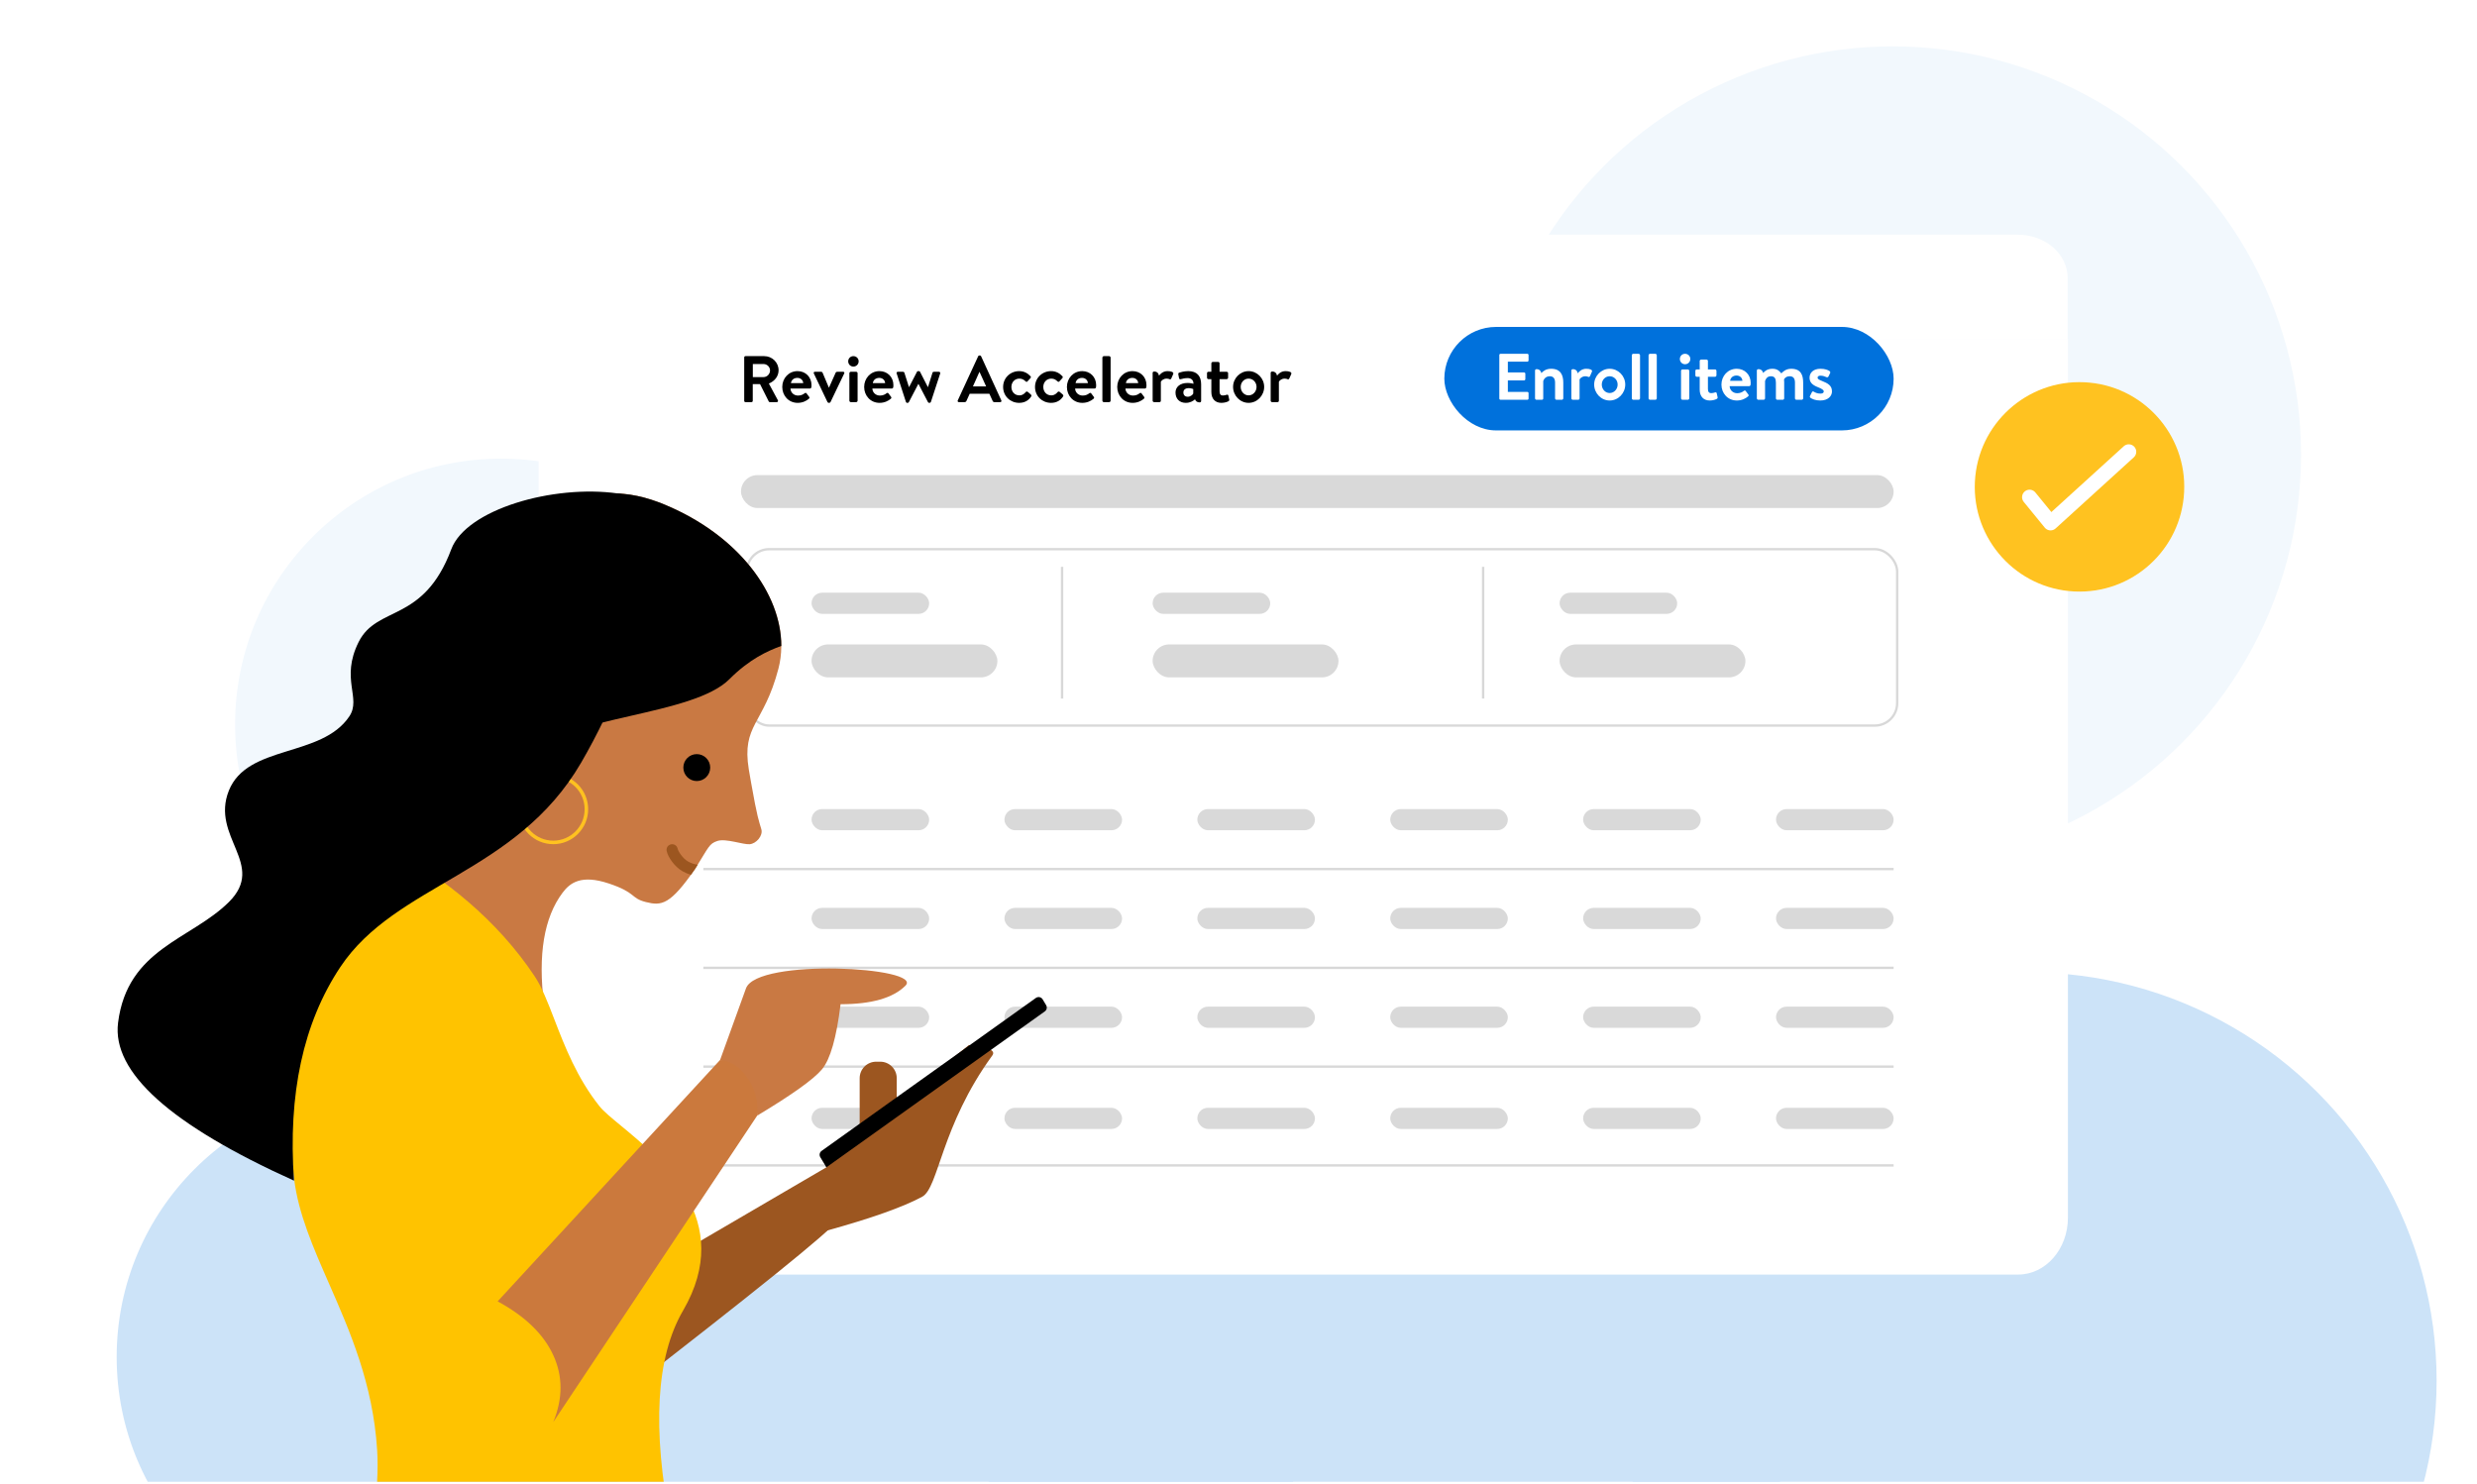 <?xml version="1.0" encoding="UTF-8"?> <svg xmlns="http://www.w3.org/2000/svg" width="801" height="480" viewBox="0 0 801 480" fill="none"><g clip-path="url(#clip0_382_185)"><circle cx="132.049" cy="132.049" r="132.049" transform="matrix(-1 0 0 1 787.94 314.474)" fill="#CCE3F8"></circle><circle cx="132.049" cy="132.049" r="132.049" transform="matrix(-1 0 0 1 422.266 314.474)" fill="#CCE3F8"></circle><circle cx="132.049" cy="132.049" r="132.049" transform="matrix(-1 0 0 1 744.098 15)" fill="#F2F8FD"></circle><circle cx="132.049" cy="132.049" r="132.049" transform="matrix(-1 0 0 1 579.709 314.474)" fill="#CCE3F8"></circle><circle cx="85.977" cy="85.977" r="85.977" transform="matrix(-1 0 0 1 247.983 148.333)" fill="#F2F8FD"></circle><circle cx="85.977" cy="85.977" r="85.977" transform="matrix(-1 0 0 1 209.682 352.928)" fill="#CCE3F8"></circle><g filter="url(#filter0_d_382_185)"><path d="M668.718 110.541V394.742C668.718 404.918 661.515 413.149 652.609 413.149H190.296C181.389 413.149 174.186 404.918 174.186 394.742V110.541H668.718Z" fill="white"></path><path d="M190.213 76.829H652.526C661.432 76.829 668.635 83.106 668.635 90.868V110.541H174.104V90.868C174.104 83.106 181.307 76.829 190.213 76.829Z" fill="white"></path></g><rect x="640.262" y="122" width="67.745" height="67.745" rx="33.872" transform="rotate(2.76 640.262 122)" fill="white"></rect><path fill-rule="evenodd" clip-rule="evenodd" d="M706.297 159.095C707.198 140.409 692.78 124.532 674.095 123.631C655.409 122.73 639.532 137.148 638.631 155.833C637.73 174.519 652.148 190.396 670.833 191.297C689.519 192.198 705.396 177.781 706.297 159.095ZM690.182 144.493C689.283 143.504 687.753 143.432 686.765 144.331L663.361 165.615L658.181 159.269L657.876 158.956C657.004 158.211 655.697 158.173 654.777 158.924C653.742 159.769 653.588 161.293 654.433 162.328L661.229 170.654L661.547 170.977C662.455 171.742 663.82 171.744 664.732 170.914L690.021 147.91L690.316 147.589C691.013 146.678 690.982 145.371 690.182 144.493Z" fill="#FFC220"></path><g filter="url(#filter1_d_382_185)"><rect x="239.615" y="175.718" width="372.735" height="57.812" rx="7.607" fill="white"></rect><rect x="239.996" y="176.098" width="371.974" height="57.051" rx="7.226" stroke="#D8D8D8" stroke-width="0.761"></rect></g><path d="M240.661 129.656V115.587C240.661 115.374 240.831 115.183 241.065 115.183H247.143C249.694 115.183 251.777 117.223 251.777 119.752C251.777 121.707 250.48 123.301 248.631 124.045L251.543 129.443C251.692 129.72 251.543 130.06 251.181 130.06H248.95C248.759 130.06 248.652 129.954 248.61 129.869L245.783 124.237H243.424V129.656C243.424 129.869 243.233 130.06 243.02 130.06H241.065C240.831 130.06 240.661 129.869 240.661 129.656ZM243.445 121.962H246.91C248.036 121.962 249.014 120.985 249.014 119.795C249.014 118.668 248.036 117.733 246.91 117.733H243.445V121.962ZM252.965 125.15C252.965 122.387 255.005 120.028 257.917 120.028C260.468 120.028 262.423 121.92 262.423 124.577C262.423 124.725 262.402 125.065 262.38 125.214C262.359 125.469 262.125 125.66 261.913 125.66H255.622C255.643 126.872 256.642 127.935 258.066 127.935C259.044 127.935 259.724 127.573 260.17 127.212C260.404 127.021 260.659 126.999 260.808 127.212L261.636 128.317C261.806 128.508 261.828 128.742 261.594 128.955C260.744 129.677 259.532 130.294 257.938 130.294C255.005 130.294 252.965 127.956 252.965 125.15ZM255.771 123.918H259.745C259.702 122.961 258.937 122.217 257.853 122.217C256.663 122.217 255.898 122.94 255.771 123.918ZM267.586 130.039L263.187 120.815C263.038 120.517 263.166 120.241 263.527 120.241H265.546C265.78 120.241 265.907 120.347 265.992 120.517L268.033 125.363C268.054 125.363 268.075 125.363 268.075 125.363L270.243 120.517C270.37 120.262 270.583 120.241 270.859 120.241H272.644C273.006 120.241 273.155 120.517 272.985 120.815L268.564 130.039C268.479 130.166 268.351 130.294 268.139 130.294H268.011C267.799 130.294 267.671 130.166 267.586 130.039ZM274.668 129.592V120.709C274.668 120.432 274.902 120.241 275.136 120.241H276.857C277.091 120.241 277.325 120.432 277.325 120.709V129.592C277.325 129.847 277.091 130.06 276.857 130.06H275.136C274.902 130.06 274.668 129.847 274.668 129.592ZM275.964 118.562C275.008 118.562 274.285 117.797 274.285 116.862C274.285 115.927 275.008 115.183 275.964 115.183C276.921 115.183 277.665 115.927 277.665 116.862C277.665 117.797 276.921 118.562 275.964 118.562ZM279.448 125.15C279.448 122.387 281.489 120.028 284.4 120.028C286.951 120.028 288.906 121.92 288.906 124.577C288.906 124.725 288.885 125.065 288.863 125.214C288.842 125.469 288.608 125.66 288.396 125.66H282.105C282.126 126.872 283.125 127.935 284.549 127.935C285.527 127.935 286.207 127.573 286.653 127.212C286.887 127.021 287.142 126.999 287.291 127.212L288.12 128.317C288.29 128.508 288.311 128.742 288.077 128.955C287.227 129.677 286.016 130.294 284.422 130.294C281.489 130.294 279.448 127.956 279.448 125.15ZM282.254 123.918H286.228C286.186 122.961 285.42 122.217 284.337 122.217C283.146 122.217 282.381 122.94 282.254 123.918ZM292.963 130.017L289.966 120.794C289.817 120.496 290.03 120.241 290.37 120.241H292.028C292.155 120.241 292.41 120.347 292.453 120.538L293.94 125.214H293.962L296.533 120.241C296.576 120.135 296.682 120.028 296.916 120.028H297.107C297.341 120.028 297.447 120.113 297.511 120.241L300.061 125.214H300.083L301.549 120.538C301.634 120.262 301.847 120.241 302.102 120.241H303.589C303.929 120.241 304.142 120.496 304.036 120.794L301.018 130.017C300.975 130.166 300.805 130.294 300.571 130.294H300.486C300.274 130.294 300.168 130.187 300.083 130.06L297.001 124.151H296.98L293.898 130.06C293.834 130.187 293.685 130.294 293.515 130.294H293.388C293.154 130.294 293.005 130.166 292.963 130.017ZM310.074 130.06C309.755 130.06 309.585 129.784 309.713 129.507L316.322 115.204C316.386 115.076 316.492 114.97 316.684 114.97H316.896C317.109 114.97 317.194 115.076 317.258 115.204L323.804 129.507C323.931 129.784 323.761 130.06 323.442 130.06H321.593C321.274 130.06 321.126 129.932 320.977 129.635L319.935 127.339H313.581L312.539 129.635C312.454 129.847 312.263 130.06 311.923 130.06H310.074ZM314.622 124.98H318.894L316.769 120.305H316.705L314.622 124.98ZM324.383 125.15C324.383 122.26 326.678 120.028 329.59 120.028C331.12 120.028 332.31 120.687 333.245 121.686C333.458 121.899 333.351 122.175 333.139 122.387L332.246 123.365C332.034 123.599 331.8 123.493 331.609 123.301C331.141 122.855 330.567 122.451 329.653 122.451C328.123 122.451 327.061 123.641 327.061 125.15C327.061 126.681 328.102 127.871 329.632 127.871C330.716 127.871 331.29 127.276 331.715 126.787C331.864 126.617 332.161 126.574 332.331 126.723L333.288 127.531C333.521 127.743 333.628 127.977 333.458 128.232C332.629 129.528 331.311 130.294 329.568 130.294C326.699 130.294 324.383 128.105 324.383 125.15ZM334.698 125.15C334.698 122.26 336.993 120.028 339.905 120.028C341.435 120.028 342.625 120.687 343.56 121.686C343.773 121.899 343.667 122.175 343.454 122.387L342.561 123.365C342.349 123.599 342.115 123.493 341.924 123.301C341.456 122.855 340.882 122.451 339.969 122.451C338.438 122.451 337.376 123.641 337.376 125.15C337.376 126.681 338.417 127.871 339.947 127.871C341.031 127.871 341.605 127.276 342.03 126.787C342.179 126.617 342.476 126.574 342.646 126.723L343.603 127.531C343.837 127.743 343.943 127.977 343.773 128.232C342.944 129.528 341.626 130.294 339.884 130.294C337.014 130.294 334.698 128.105 334.698 125.15ZM345.013 125.15C345.013 122.387 347.053 120.028 349.965 120.028C352.515 120.028 354.471 121.92 354.471 124.577C354.471 124.725 354.449 125.065 354.428 125.214C354.407 125.469 354.173 125.66 353.96 125.66H347.67C347.691 126.872 348.69 127.935 350.114 127.935C351.091 127.935 351.771 127.573 352.218 127.212C352.452 127.021 352.707 126.999 352.855 127.212L353.684 128.317C353.854 128.508 353.875 128.742 353.642 128.955C352.792 129.677 351.58 130.294 349.986 130.294C347.053 130.294 345.013 127.956 345.013 125.15ZM347.818 123.918H351.793C351.75 122.961 350.985 122.217 349.901 122.217C348.711 122.217 347.946 122.94 347.818 123.918ZM356.484 129.592V115.65C356.484 115.417 356.718 115.183 356.952 115.183H358.673C358.907 115.183 359.141 115.417 359.141 115.65V129.592C359.141 129.847 358.907 130.06 358.673 130.06H356.952C356.718 130.06 356.484 129.847 356.484 129.592ZM361.285 125.15C361.285 122.387 363.325 120.028 366.237 120.028C368.787 120.028 370.742 121.92 370.742 124.577C370.742 124.725 370.721 125.065 370.7 125.214C370.679 125.469 370.445 125.66 370.232 125.66H363.941C363.963 126.872 364.962 127.935 366.386 127.935C367.363 127.935 368.043 127.573 368.49 127.212C368.723 127.021 368.978 126.999 369.127 127.212L369.956 128.317C370.126 128.508 370.147 128.742 369.913 128.955C369.063 129.677 367.852 130.294 366.258 130.294C363.325 130.294 361.285 127.956 361.285 125.15ZM364.09 123.918H368.064C368.022 122.961 367.257 122.217 366.173 122.217C364.983 122.217 364.218 122.94 364.09 123.918ZM372.735 129.592V120.602C372.735 120.368 372.905 120.156 373.245 120.156C374.159 120.156 374.669 120.751 374.796 121.495C375.157 121.006 376.05 120.028 377.538 120.028C378.707 120.028 379.663 120.347 379.387 120.985L378.749 122.43C378.643 122.664 378.409 122.749 378.175 122.643C377.942 122.536 377.708 122.451 377.262 122.451C376.199 122.451 375.561 123.131 375.391 123.471V129.592C375.391 129.954 375.157 130.06 374.839 130.06H373.202C372.968 130.06 372.735 129.847 372.735 129.592ZM380.128 126.936C380.128 125.193 381.552 123.854 384.039 123.854C385.038 123.854 385.93 124.13 385.93 124.13C385.973 122.876 385.123 122.281 384.081 122.281C383.21 122.281 382.381 122.473 381.807 122.643C381.488 122.749 381.297 122.515 381.255 122.217L381.042 121.112C380.957 120.751 381.148 120.581 381.361 120.517C381.573 120.432 382.891 120.028 384.23 120.028C387.078 120.028 388.417 121.622 388.417 124.3V129.699C388.417 129.932 388.247 130.145 387.907 130.145C387.12 130.145 386.632 129.72 386.44 129.146C385.845 129.677 384.889 130.294 383.444 130.294C381.488 130.294 380.128 129.04 380.128 126.936ZM382.679 126.936C382.679 127.764 383.189 128.317 384.103 128.317C384.974 128.317 385.739 127.637 385.867 127.276V125.83C385.867 125.83 385.208 125.533 384.421 125.533C383.295 125.533 382.679 126.064 382.679 126.936ZM391.72 122.621H390.764C390.509 122.621 390.317 122.387 390.317 122.154V120.709C390.317 120.432 390.509 120.241 390.764 120.241H391.72V117.521C391.72 117.266 391.954 117.053 392.188 117.053H393.93C394.185 117.053 394.377 117.266 394.377 117.521V120.241H396.672C396.927 120.241 397.14 120.432 397.14 120.709V122.154C397.14 122.387 396.927 122.621 396.672 122.621H394.377V126.574C394.377 127.531 394.802 127.913 395.418 127.913C395.843 127.913 396.417 127.786 396.672 127.679C396.948 127.573 397.182 127.701 397.225 127.935L397.501 129.21C397.565 129.465 397.458 129.656 397.225 129.784C396.885 129.975 395.992 130.294 394.972 130.294C392.974 130.294 391.72 128.997 391.72 126.766V122.621ZM398.747 125.129C398.747 122.366 401 120.028 403.763 120.028C406.547 120.028 408.8 122.366 408.8 125.129C408.8 127.935 406.547 130.294 403.763 130.294C401 130.294 398.747 127.935 398.747 125.129ZM401.213 125.129C401.213 126.638 402.339 127.871 403.763 127.871C405.187 127.871 406.335 126.638 406.335 125.129C406.335 123.641 405.187 122.451 403.763 122.451C402.339 122.451 401.213 123.641 401.213 125.129ZM410.903 129.592V120.602C410.903 120.368 411.073 120.156 411.413 120.156C412.327 120.156 412.837 120.751 412.964 121.495C413.326 121.006 414.218 120.028 415.706 120.028C416.875 120.028 417.831 120.347 417.555 120.985L416.917 122.43C416.811 122.664 416.577 122.749 416.344 122.643C416.11 122.536 415.876 122.451 415.43 122.451C414.367 122.451 413.729 123.131 413.559 123.471V129.592C413.559 129.954 413.326 130.06 413.007 130.06H411.37C411.137 130.06 410.903 129.847 410.903 129.592Z" fill="black"></path><line x1="343.449" y1="183.325" x2="343.449" y2="225.923" stroke="#D8D8D8" stroke-width="0.761"></line><line x1="612.35" y1="281.073" x2="227.444" y2="281.073" stroke="#D8D8D8" stroke-width="0.761"></line><line x1="612.35" y1="313.021" x2="227.444" y2="313.021" stroke="#D8D8D8" stroke-width="0.761"></line><line x1="612.35" y1="344.97" x2="227.444" y2="344.97" stroke="#D8D8D8" stroke-width="0.761"></line><line x1="612.35" y1="376.919" x2="227.444" y2="376.919" stroke="#D8D8D8" stroke-width="0.761"></line><line x1="479.611" y1="183.325" x2="479.611" y2="225.923" stroke="#D8D8D8" stroke-width="0.761"></line><rect x="239.615" y="153.658" width="372.735" height="10.65" rx="5.325" fill="#D9D9D9"></rect><rect x="262.436" y="191.692" width="38.034" height="6.846" rx="3.423" fill="#D9D9D9"></rect><rect x="262.436" y="261.675" width="38.034" height="6.846" rx="3.423" fill="#D9D9D9"></rect><rect x="262.436" y="293.624" width="38.034" height="6.846" rx="3.423" fill="#D9D9D9"></rect><rect x="262.436" y="325.573" width="38.034" height="6.846" rx="3.423" fill="#D9D9D9"></rect><rect x="262.436" y="358.282" width="38.034" height="6.846" rx="3.423" fill="#D9D9D9"></rect><rect x="324.812" y="261.675" width="38.034" height="6.846" rx="3.423" fill="#D9D9D9"></rect><rect x="324.812" y="293.624" width="38.034" height="6.846" rx="3.423" fill="#D9D9D9"></rect><rect x="324.812" y="325.573" width="38.034" height="6.846" rx="3.423" fill="#D9D9D9"></rect><rect x="324.812" y="358.282" width="38.034" height="6.846" rx="3.423" fill="#D9D9D9"></rect><rect x="387.188" y="261.675" width="38.034" height="6.846" rx="3.423" fill="#D9D9D9"></rect><rect x="387.188" y="293.624" width="38.034" height="6.846" rx="3.423" fill="#D9D9D9"></rect><rect x="387.188" y="325.573" width="38.034" height="6.846" rx="3.423" fill="#D9D9D9"></rect><rect x="387.188" y="358.282" width="38.034" height="6.846" rx="3.423" fill="#D9D9D9"></rect><rect x="449.564" y="261.675" width="38.034" height="6.846" rx="3.423" fill="#D9D9D9"></rect><rect x="449.564" y="293.624" width="38.034" height="6.846" rx="3.423" fill="#D9D9D9"></rect><rect x="449.564" y="325.573" width="38.034" height="6.846" rx="3.423" fill="#D9D9D9"></rect><rect x="449.564" y="358.282" width="38.034" height="6.846" rx="3.423" fill="#D9D9D9"></rect><rect x="511.94" y="261.675" width="38.034" height="6.846" rx="3.423" fill="#D9D9D9"></rect><rect x="511.94" y="293.624" width="38.034" height="6.846" rx="3.423" fill="#D9D9D9"></rect><rect x="511.94" y="325.573" width="38.034" height="6.846" rx="3.423" fill="#D9D9D9"></rect><rect x="511.94" y="358.282" width="38.034" height="6.846" rx="3.423" fill="#D9D9D9"></rect><rect x="574.316" y="261.675" width="38.034" height="6.846" rx="3.423" fill="#D9D9D9"></rect><rect x="574.316" y="293.624" width="38.034" height="6.846" rx="3.423" fill="#D9D9D9"></rect><rect x="574.316" y="325.573" width="38.034" height="6.846" rx="3.423" fill="#D9D9D9"></rect><rect x="574.316" y="358.282" width="38.034" height="6.846" rx="3.423" fill="#D9D9D9"></rect><rect x="372.735" y="191.692" width="38.034" height="6.846" rx="3.423" fill="#D9D9D9"></rect><rect x="504.333" y="191.692" width="38.034" height="6.846" rx="3.423" fill="#D9D9D9"></rect><rect x="262.436" y="208.427" width="60.094" height="10.65" rx="5.325" fill="#D9D9D9"></rect><rect x="372.735" y="208.427" width="60.094" height="10.65" rx="5.325" fill="#D9D9D9"></rect><rect x="504.333" y="208.427" width="60.094" height="10.65" rx="5.325" fill="#D9D9D9"></rect><path fill-rule="evenodd" clip-rule="evenodd" d="M267.228 375.206L313.331 337.982C319.574 338.583 322.093 339.711 320.888 341.366C304.261 364.208 303.551 384.17 298.215 387.05C292.039 390.383 281.71 394.049 267.228 398.048V375.206Z" fill="#9C5620"></path><path d="M214.94 163.202C242.496 174.666 256.518 197.892 251.728 216.246C246.987 234.416 239.775 234.311 242.151 248.897L242.889 253.156C244.915 264.625 245.384 265.382 246.2 268.208C246.799 270.282 244.55 272.886 242.4 273.041C240.249 273.196 234.68 271.088 231.988 271.987C229.296 272.886 229.296 273.785 224.81 280.977C216.735 292.665 213.952 293.024 208.884 291.75C203.816 290.477 205.887 288.747 196.895 285.744C187.902 282.741 184.295 285.558 181.908 288.747C175.913 296.756 173.915 308.769 175.913 324.787L115.966 294.754L136.948 255.711C142.929 244.922 149.492 224.105 149.598 203.863C149.724 179.853 173.419 160.685 196.895 159.606C203.108 159.32 209.173 160.802 214.94 163.202Z" fill="#C97943"></path><path fill-rule="evenodd" clip-rule="evenodd" d="M229.664 248.253C229.664 250.657 227.719 252.608 225.318 252.608C222.916 252.608 220.974 250.657 220.974 248.253C220.974 245.848 222.916 243.898 225.318 243.898C227.719 243.898 229.664 245.848 229.664 248.253Z" fill="black"></path><path d="M225.626 279.658C225.372 280.073 225.1 280.512 224.81 280.977C224.335 281.664 223.879 282.312 223.439 282.923C222.587 282.689 221.718 282.342 220.787 281.825C219.36 281.033 218.166 279.815 217.307 278.661C216.474 277.541 215.787 276.254 215.578 275.202C215.384 274.218 216.023 273.263 217.006 273.069C217.99 272.874 218.945 273.513 219.139 274.496C219.198 274.791 219.532 275.57 220.219 276.494C220.881 277.383 221.709 278.186 222.548 278.651C223.618 279.244 224.531 279.526 225.626 279.658Z" fill="#9C5620"></path><path d="M252.653 208.911C252.661 192.077 238.929 173.182 214.94 163.202C209.172 160.802 203.108 159.32 196.894 159.606C173.419 160.685 149.723 179.853 149.598 203.863C149.492 224.105 142.929 244.922 136.947 255.711L126.296 275.532C152.212 261.207 167.752 250.596 172.915 243.698C177.491 237.584 190.607 234.582 203.966 231.524C216.856 228.573 229.972 225.571 235.859 219.671C242.282 213.236 248.091 210.561 252.653 208.911Z" fill="black"></path><path fill-rule="evenodd" clip-rule="evenodd" d="M267.229 377.54C276.289 382.83 276.823 389.272 268.83 396.866C260.837 404.46 231.863 427.485 181.907 465.942L187.902 423.896L267.229 377.54Z" fill="#9C5620"></path><path d="M216.893 493.108H120.682C121.924 483.17 122.35 475.116 121.96 468.945C120.609 447.551 113.183 430.618 106.422 415.202C101.279 403.477 96.522 392.629 95.117 381.365C87.041 316.633 118.852 270.129 124.907 273.479C143.994 284.04 160.857 297.654 172.915 315.777C175.249 319.285 177.129 324.159 179.262 329.69C182.607 338.364 186.576 348.653 193.897 357.823C195.193 359.447 197.722 361.535 200.826 364.097C214.095 375.053 237.877 394.688 220.873 423.896C212.154 438.872 210.827 461.943 216.893 493.108Z" fill="#FFC300"></path><path d="M178.91 272.457C184.829 272.457 189.626 267.649 189.626 261.718C189.626 255.786 184.829 250.978 178.91 250.978C172.992 250.978 168.194 255.786 168.194 261.718C168.194 267.649 172.992 272.457 178.91 272.457Z" stroke="#FFC220" stroke-width="1.141"></path><path fill-rule="evenodd" clip-rule="evenodd" d="M199.891 159.606C178.91 156.602 150.754 164.76 145.939 177.625C136.947 201.652 121.954 195.645 115.965 207.658C109.976 219.672 116.95 225.729 112.968 231.685C103.985 245.121 79.991 240.695 74.002 255.711C68.013 270.728 86.281 279.573 74.002 291.751C61.724 303.929 41.171 306.767 38.177 330.793C36.181 346.811 55.145 363.83 95.071 381.849C93.075 353.819 98.066 330.793 110.043 312.774C128.01 285.744 166.92 282.741 187.902 246.701C208.883 210.662 220.872 162.609 199.891 159.606Z" fill="black"></path><path d="M284.648 343.376H283.333C280.385 343.376 277.996 345.766 277.996 348.713V375.799C277.996 378.747 280.385 381.136 283.333 381.136H284.648C287.596 381.136 289.985 378.747 289.985 375.799V348.713C289.985 345.766 287.596 343.376 284.648 343.376Z" fill="#9C5620"></path><path fill-rule="evenodd" clip-rule="evenodd" d="M267.229 377.54L337.866 327.112C338.512 326.65 338.696 325.769 338.288 325.087L337.168 323.217C336.735 322.494 335.799 322.259 335.076 322.692C335.041 322.713 335.007 322.736 334.974 322.759L265.682 372.227C265.035 372.689 264.852 373.57 265.26 374.252L267.229 377.54Z" fill="black"></path><path fill-rule="evenodd" clip-rule="evenodd" d="M292.809 318.78C288.812 322.785 281.818 324.787 271.827 324.787C270.499 335.586 268.501 342.594 265.833 345.81C263.164 349.026 256.171 354.031 244.851 360.826C244.895 358.799 243.48 355.576 240.606 351.157C237.732 346.738 235.151 343.954 232.862 342.807C236.031 333.962 238.822 326.245 241.234 319.655C244.851 309.77 298.803 312.774 292.809 318.78Z" fill="#C97943"></path><path fill-rule="evenodd" clip-rule="evenodd" d="M232.862 342.807L160.926 420.892C169.778 425.68 175.773 431.479 178.91 438.289C182.047 445.099 182.047 452.315 178.91 459.935L244.852 360.826C245.289 356.478 244.29 352.474 241.854 348.813C239.419 345.152 236.421 343.15 232.862 342.807Z" fill="#CB793D"></path><rect x="467.06" y="105.735" width="145.291" height="33.47" rx="16.735" fill="#0071DC"></rect><path d="M484.841 128.895V114.826C484.841 114.613 485.011 114.422 485.244 114.422H493.894C494.128 114.422 494.298 114.613 494.298 114.826V116.569C494.298 116.781 494.128 116.972 493.894 116.972H487.604V120.458H492.853C493.066 120.458 493.257 120.649 493.257 120.862V122.626C493.257 122.859 493.066 123.03 492.853 123.03H487.604V126.749H493.894C494.128 126.749 494.298 126.94 494.298 127.153V128.895C494.298 129.108 494.128 129.299 493.894 129.299H485.244C485.011 129.299 484.841 129.108 484.841 128.895ZM496.391 128.832V119.842C496.391 119.608 496.561 119.395 496.901 119.395C497.793 119.395 498.303 119.948 498.431 120.67C498.984 120.075 499.897 119.268 501.598 119.268C504.722 119.268 505.529 121.372 505.529 123.752V128.832C505.529 129.087 505.296 129.299 505.062 129.299H503.34C503.085 129.299 502.873 129.087 502.873 128.832V123.752C502.873 122.477 502.363 121.691 501.173 121.691C499.897 121.691 499.281 122.541 499.047 123.221V128.832C499.047 129.193 498.899 129.299 498.431 129.299H496.858C496.624 129.299 496.391 129.087 496.391 128.832ZM508.138 128.832V119.842C508.138 119.608 508.308 119.395 508.648 119.395C509.562 119.395 510.072 119.99 510.199 120.734C510.561 120.245 511.453 119.268 512.941 119.268C514.11 119.268 515.066 119.587 514.79 120.224L514.153 121.669C514.046 121.903 513.812 121.988 513.579 121.882C513.345 121.776 513.111 121.691 512.665 121.691C511.602 121.691 510.965 122.371 510.795 122.711V128.832C510.795 129.193 510.561 129.299 510.242 129.299H508.605C508.372 129.299 508.138 129.087 508.138 128.832ZM515.513 124.368C515.513 121.606 517.766 119.268 520.528 119.268C523.313 119.268 525.565 121.606 525.565 124.368C525.565 127.174 523.313 129.533 520.528 129.533C517.766 129.533 515.513 127.174 515.513 124.368ZM517.978 124.368C517.978 125.877 519.104 127.11 520.528 127.11C521.952 127.11 523.1 125.877 523.1 124.368C523.1 122.881 521.952 121.691 520.528 121.691C519.104 121.691 517.978 122.881 517.978 124.368ZM527.689 128.832V114.89C527.689 114.656 527.923 114.422 528.157 114.422H529.879C530.112 114.422 530.346 114.656 530.346 114.89V128.832C530.346 129.087 530.112 129.299 529.879 129.299H528.157C527.923 129.299 527.689 129.087 527.689 128.832ZM533.107 128.832V114.89C533.107 114.656 533.34 114.422 533.574 114.422H535.296C535.529 114.422 535.763 114.656 535.763 114.89V128.832C535.763 129.087 535.529 129.299 535.296 129.299H533.574C533.34 129.299 533.107 129.087 533.107 128.832ZM543.608 128.832V119.948C543.608 119.672 543.842 119.48 544.076 119.48H545.797C546.031 119.48 546.265 119.672 546.265 119.948V128.832C546.265 129.087 546.031 129.299 545.797 129.299H544.076C543.842 129.299 543.608 129.087 543.608 128.832ZM544.904 117.801C543.948 117.801 543.225 117.036 543.225 116.101C543.225 115.166 543.948 114.422 544.904 114.422C545.861 114.422 546.605 115.166 546.605 116.101C546.605 117.036 545.861 117.801 544.904 117.801ZM549.642 121.861H548.686C548.431 121.861 548.24 121.627 548.24 121.393V119.948C548.24 119.672 548.431 119.48 548.686 119.48H549.642V116.76C549.642 116.505 549.876 116.292 550.11 116.292H551.853C552.108 116.292 552.299 116.505 552.299 116.76V119.48H554.594C554.849 119.48 555.062 119.672 555.062 119.948V121.393C555.062 121.627 554.849 121.861 554.594 121.861H552.299V125.814C552.299 126.77 552.724 127.153 553.34 127.153C553.765 127.153 554.339 127.025 554.594 126.919C554.871 126.813 555.104 126.94 555.147 127.174L555.423 128.449C555.487 128.704 555.381 128.895 555.147 129.023C554.807 129.214 553.914 129.533 552.894 129.533C550.896 129.533 549.642 128.236 549.642 126.005V121.861ZM556.67 124.39C556.67 121.627 558.71 119.268 561.622 119.268C564.172 119.268 566.127 121.159 566.127 123.816C566.127 123.965 566.106 124.305 566.085 124.453C566.063 124.708 565.83 124.9 565.617 124.9H559.326C559.347 126.111 560.346 127.174 561.77 127.174C562.748 127.174 563.428 126.813 563.874 126.451C564.108 126.26 564.363 126.239 564.512 126.451L565.341 127.556C565.511 127.748 565.532 127.981 565.298 128.194C564.448 128.917 563.237 129.533 561.643 129.533C558.71 129.533 556.67 127.195 556.67 124.39ZM559.475 123.157H563.449C563.407 122.201 562.642 121.457 561.558 121.457C560.368 121.457 559.602 122.179 559.475 123.157ZM568.119 128.832V119.842C568.119 119.608 568.289 119.395 568.63 119.395C569.501 119.395 570.011 119.927 570.16 120.628C570.585 120.139 571.456 119.268 573.114 119.268C574.538 119.268 575.239 119.778 576.047 120.755C576.472 120.309 577.449 119.268 579.213 119.268C582.359 119.268 583.103 121.266 583.103 123.816V128.832C583.103 129.087 582.89 129.299 582.614 129.299H580.914C580.659 129.299 580.446 129.087 580.446 128.832V123.752C580.446 122.477 579.979 121.691 578.746 121.691C577.322 121.691 576.918 122.711 576.918 122.711C576.918 122.711 576.961 123.2 576.961 123.646V128.832C576.961 129.087 576.727 129.299 576.493 129.299H574.75C574.474 129.299 574.283 129.087 574.283 128.832V123.752C574.283 122.477 573.922 121.691 572.668 121.691C571.456 121.691 571.01 122.541 570.776 123.221V128.832C570.776 129.087 570.542 129.299 570.309 129.299H568.587C568.353 129.299 568.119 129.087 568.119 128.832ZM588.631 129.533C586.995 129.533 585.975 129.023 585.422 128.64C585.295 128.555 585.188 128.321 585.295 128.109L585.932 126.834C586.038 126.6 586.272 126.515 586.506 126.664C586.952 126.94 587.654 127.301 588.674 127.301C589.418 127.301 589.758 127.025 589.758 126.6C589.758 126.154 589.205 125.75 587.909 125.24C586.017 124.517 585.167 123.625 585.167 122.137C585.167 120.649 586.293 119.268 588.695 119.268C590.14 119.268 591.075 119.65 591.607 119.99C591.819 120.16 591.947 120.415 591.819 120.67L591.267 121.797C591.118 122.031 590.863 122.073 590.65 121.988C590.183 121.776 589.503 121.499 588.695 121.499C588.036 121.499 587.76 121.818 587.76 122.137C587.76 122.583 588.249 122.817 589.163 123.2C591.054 123.965 592.414 124.645 592.414 126.6C592.414 128.151 591.097 129.533 588.631 129.533Z" fill="white"></path></g><defs><filter id="filter0_d_382_185" x="151.83" y="53.627" width="539.162" height="380.866" filterUnits="userSpaceOnUse" color-interpolation-filters="sRGB"><feFlood flood-opacity="0" result="BackgroundImageFix"></feFlood><feColorMatrix in="SourceAlpha" type="matrix" values="0 0 0 0 0 0 0 0 0 0 0 0 0 0 0 0 0 0 127 0" result="hardAlpha"></feColorMatrix><feOffset dy="-0.928"></feOffset><feGaussianBlur stdDeviation="11.137"></feGaussianBlur><feComposite in2="hardAlpha" operator="out"></feComposite><feColorMatrix type="matrix" values="0 0 0 0 0 0 0 0 0 0 0 0 0 0 0 0 0 0 0.25 0"></feColorMatrix><feBlend mode="normal" in2="BackgroundImageFix" result="effect1_dropShadow_382_185"></feBlend><feBlend mode="normal" in="SourceGraphic" in2="effect1_dropShadow_382_185" result="shape"></feBlend></filter><filter id="filter1_d_382_185" x="235.812" y="171.915" width="383.385" height="68.462" filterUnits="userSpaceOnUse" color-interpolation-filters="sRGB"><feFlood flood-opacity="0" result="BackgroundImageFix"></feFlood><feColorMatrix in="SourceAlpha" type="matrix" values="0 0 0 0 0 0 0 0 0 0 0 0 0 0 0 0 0 0 127 0" result="hardAlpha"></feColorMatrix><feMorphology radius="0.761" operator="dilate" in="SourceAlpha" result="effect1_dropShadow_382_185"></feMorphology><feOffset dx="1.521" dy="1.521"></feOffset><feGaussianBlur stdDeviation="2.282"></feGaussianBlur><feComposite in2="hardAlpha" operator="out"></feComposite><feColorMatrix type="matrix" values="0 0 0 0 0 0 0 0 0 0 0 0 0 0 0 0 0 0 0.1 0"></feColorMatrix><feBlend mode="normal" in2="BackgroundImageFix" result="effect1_dropShadow_382_185"></feBlend><feBlend mode="normal" in="SourceGraphic" in2="effect1_dropShadow_382_185" result="shape"></feBlend></filter><clipPath id="clip0_382_185"><rect width="801" height="479.231" fill="white" transform="matrix(-1 0 0 1 801 0)"></rect></clipPath></defs></svg> 